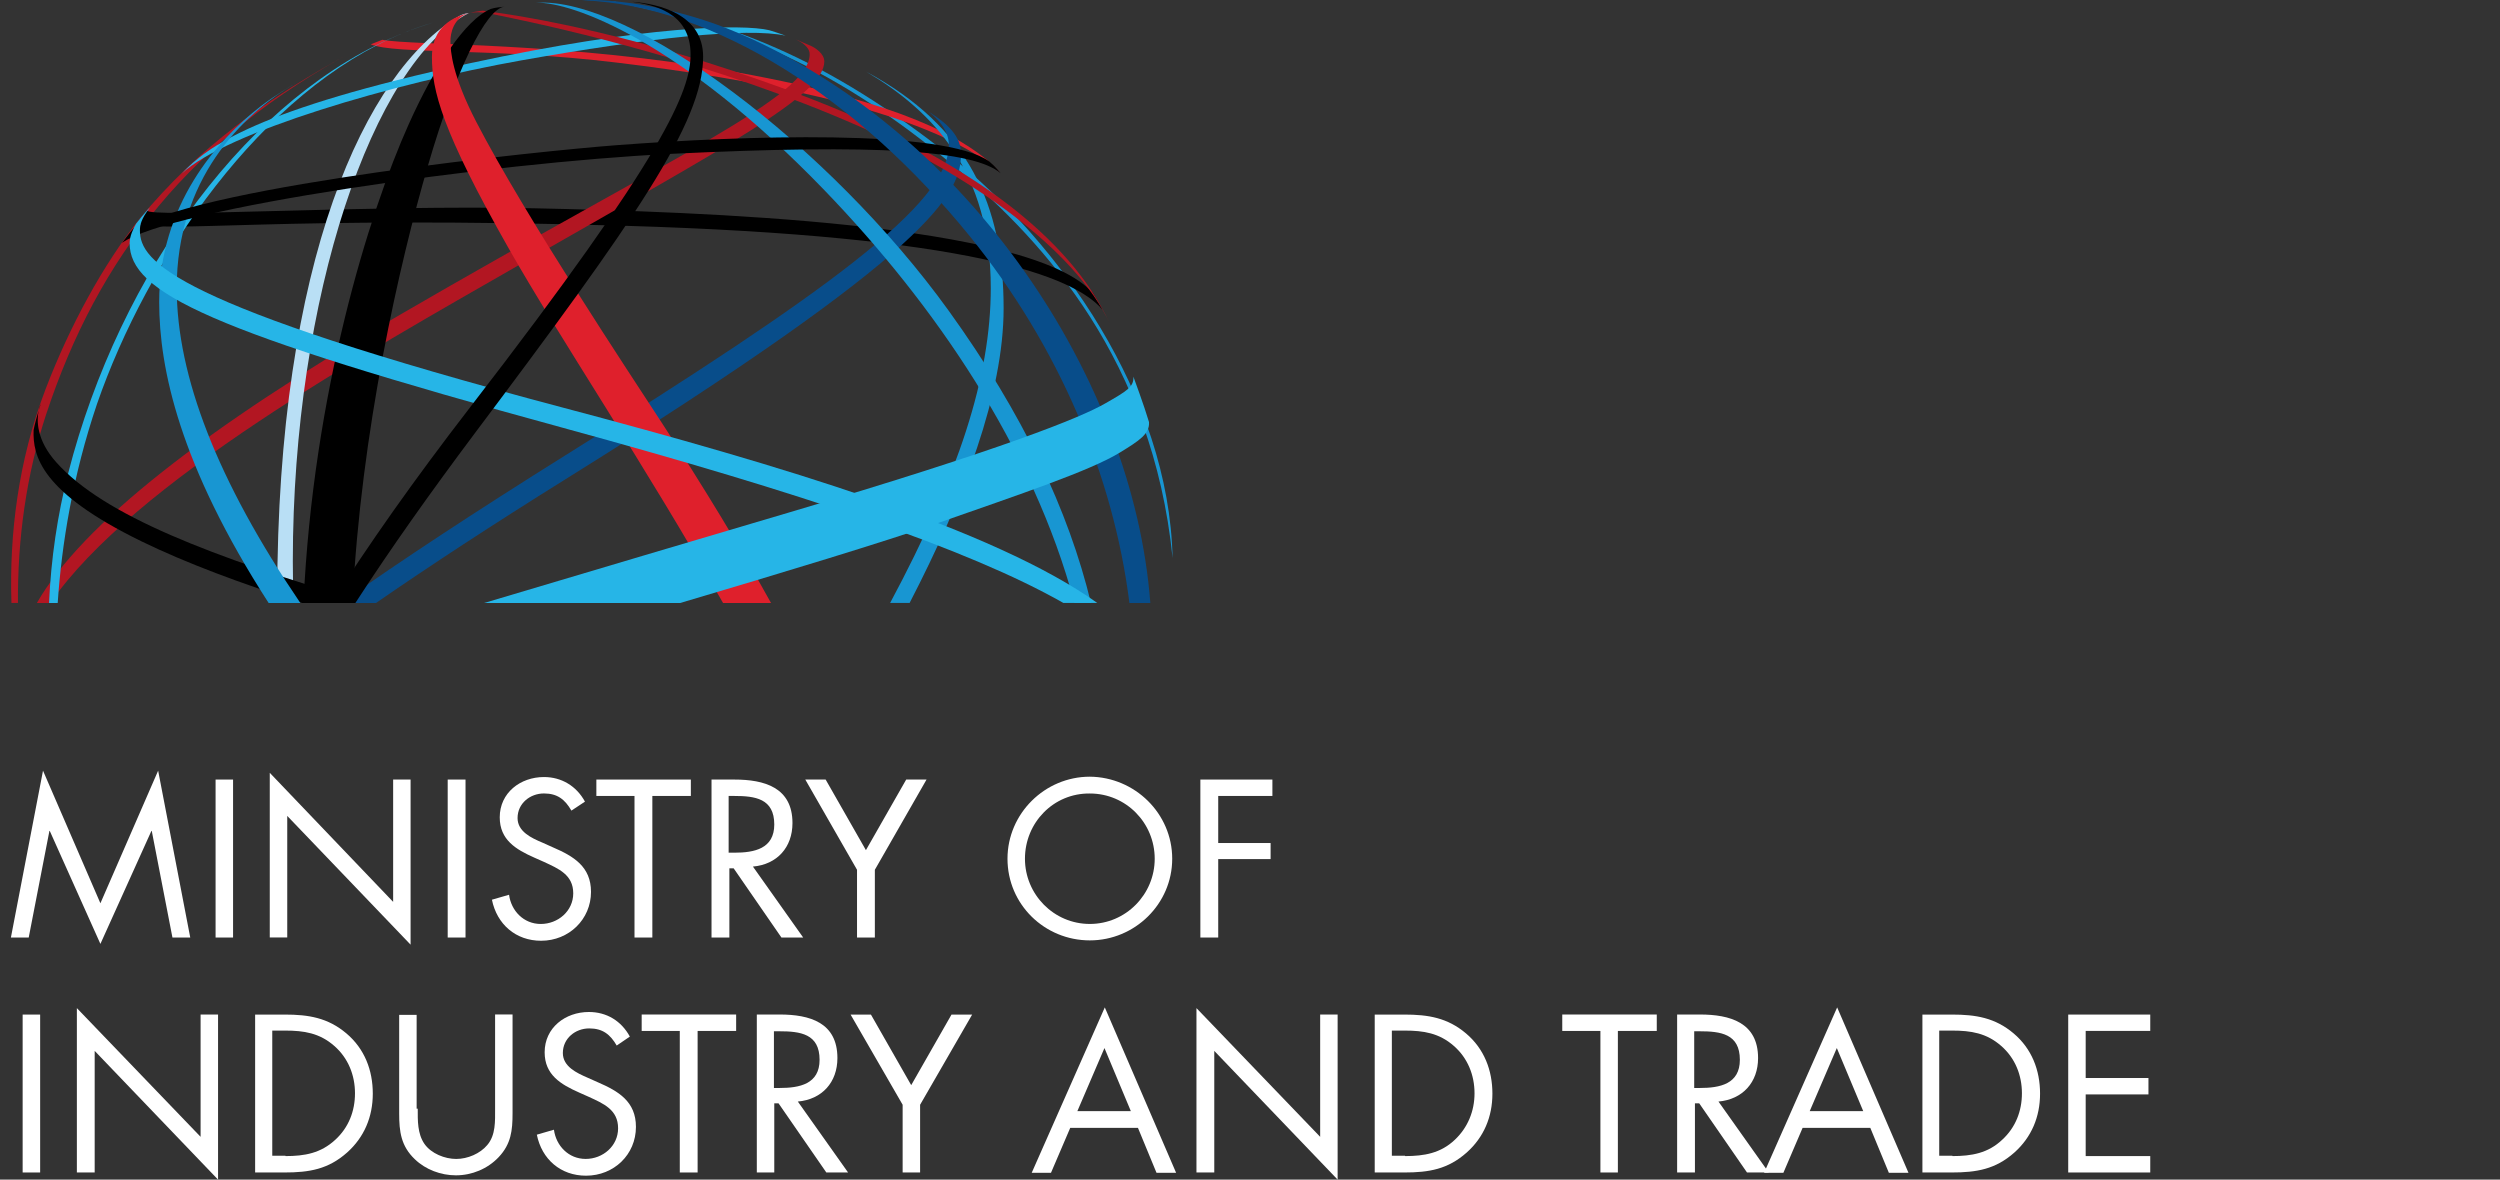 <?xml version="1.0" encoding="utf-8"?>
<!-- Generator: Adobe Illustrator 16.0.0, SVG Export Plug-In . SVG Version: 6.00 Build 0)  -->
<!DOCTYPE svg PUBLIC "-//W3C//DTD SVG 1.1//EN" "http://www.w3.org/Graphics/SVG/1.1/DTD/svg11.dtd">
<svg version="1.1" id="Layer_1" xmlns="http://www.w3.org/2000/svg" xmlns:xlink="http://www.w3.org/1999/xlink" x="0px" y="0px"
	 width="129.279px" height="61px" viewBox="-4.631 -2.185 129.279 61" enable-background="new -4.631 -2.185 129.279 61"
	 xml:space="preserve">
<rect x="-4.631" y="-2.185" width="129.279" height="61" fill="#333333" stroke="none"/>
<g>
	<defs>
		<rect id="SVGID_1_" x="-4.631" y="-2.185" width="129.279" height="61"/>
	</defs>
	<clipPath id="SVGID_2_">
		<use xlink:href="#SVGID_1_"  overflow="visible"/>
	</clipPath>
	<path clip-path="url(#SVGID_2_)" fill="#1896D2" d="M56.005,26.67c-0.184-8.42-5.943-16.387-11.456-20.752
		c-6.435-5.097-11.646-7.142-17.655-8.06c5.62,1.134,11.1,2.851,18.066,8.761C49.344,10.338,54.972,16.44,56.005,26.67"/>
</g>
<g>
	<defs>
		<rect id="SVGID_3_" x="-4.631" y="-2.185" width="129.279" height="61"/>
	</defs>
	<clipPath id="SVGID_4_">
		<use xlink:href="#SVGID_3_"  overflow="visible"/>
	</clipPath>
	<path clip-path="url(#SVGID_4_)" fill="#B21622" d="M2.592,9.12c-1.895,2.386-3.614,5.546-4.866,8.817
		c-1.42,3.712-1.88,7.523-1.765,11.058h0.336c-0.025-3.308,0.438-6.658,1.459-9.755C0.46,11.052,5.239,4.987,13.733,0.413
		C9.071,2.937,5.604,5.489,2.592,9.12"/>
</g>
<g>
	<defs>
		<rect id="SVGID_5_" x="-4.631" y="-2.185" width="129.279" height="61"/>
	</defs>
	<clipPath id="SVGID_6_">
		<use xlink:href="#SVGID_5_"  overflow="visible"/>
	</clipPath>
	<path clip-path="url(#SVGID_6_)" fill="#DF202C" d="M46.43,6.101c-1.33-1.077-4.161-2.957-12.92-4.54
		c-8.893-1.607-16.724-1.368-18.373-1.689l-0.596,0.236c1.287,0.527,6.308,0.167,12.713,0.943c6.402,0.777,16.11,2.357,19.819,5.671
		L46.43,6.101z"/>
</g>
<g>
	<defs>
		<rect id="SVGID_7_" x="-4.631" y="-2.185" width="129.279" height="61"/>
	</defs>
	<clipPath id="SVGID_8_">
		<use xlink:href="#SVGID_7_"  overflow="visible"/>
	</clipPath>
	<path clip-path="url(#SVGID_8_)" d="M52.385,13.834c-1.497-1.756-6.876-3.813-24.668-4.342C9.65,8.957,4.028,9.897,2.421,9.362
		c0,0,0.414-0.524,0.554-0.666C2.977,9.102,14.344,8.4,22.958,8.585C31.35,8.765,48.78,9.305,51.908,13
		C52.126,13.353,52.385,13.834,52.385,13.834"/>
</g>
<g>
	<defs>
		<rect id="SVGID_9_" x="-4.631" y="-2.185" width="129.279" height="61"/>
	</defs>
	<clipPath id="SVGID_10_">
		<use xlink:href="#SVGID_9_"  overflow="visible"/>
	</clipPath>
	<path clip-path="url(#SVGID_10_)" fill="#B21622" d="M36.518-0.145c-0.051-0.022-0.087-0.037-0.087-0.037
		S36.467-0.167,36.518-0.145"/>
</g>
<g>
	<defs>
		<rect id="SVGID_11_" x="-4.631" y="-2.185" width="129.279" height="61"/>
	</defs>
	<clipPath id="SVGID_12_">
		<use xlink:href="#SVGID_11_"  overflow="visible"/>
	</clipPath>
	<path clip-path="url(#SVGID_12_)" fill="#B21622" d="M37.292,0.182c-0.18-0.078-0.594-0.254-0.772-0.328
		c0.204,0.089,0.718,0.354,0.718,0.767c0,2.177-7.039,5.252-21.158,13.455C5.97,19.951-0.407,24.948-2.725,28.998h0.697
		c4.263-6.207,16.321-12.942,24.192-17.453C33.137,5.259,37.995,2.715,37.995,0.993C37.995,0.586,37.522,0.284,37.292,0.182"/>
</g>
<g>
	<defs>
		<rect id="SVGID_13_" x="-4.631" y="-2.185" width="129.279" height="61"/>
	</defs>
	<clipPath id="SVGID_14_">
		<use xlink:href="#SVGID_13_"  overflow="visible"/>
	</clipPath>
	<path clip-path="url(#SVGID_14_)" fill="#B9DFF5" d="M9.704,28.627c0,0.123,0.002,0.247,0.004,0.368h0.84
		c-0.021-0.714-0.037-1.431-0.037-2.15c0-13.67,4.147-25.803,9.099-28.354c0,0-0.256,0.012-0.511,0.162
		C14.263,1.498,9.704,11.31,9.704,28.627"/>
</g>
<g>
	<defs>
		<rect id="SVGID_15_" x="-4.631" y="-2.185" width="129.279" height="61"/>
	</defs>
	<clipPath id="SVGID_16_">
		<use xlink:href="#SVGID_15_"  overflow="visible"/>
	</clipPath>
	<path clip-path="url(#SVGID_16_)" fill="#26B5E7" d="M-1.11,22.303c-0.549,2.138-0.882,4.396-0.985,6.693h0.448
		c0.202-3.009,0.771-6.567,2.033-10.293c2.598-7.5,8.498-16.194,15.883-19.199C8.313,2.685,1.568,11.847-1.11,22.303"/>
</g>
<g>
	<defs>
		<rect id="SVGID_17_" x="-4.631" y="-2.185" width="129.279" height="61"/>
	</defs>
	<clipPath id="SVGID_18_">
		<use xlink:href="#SVGID_17_"  overflow="visible"/>
	</clipPath>
	<path clip-path="url(#SVGID_18_)" fill="#26B5E7" d="M16.269-0.494c0.505-0.201,1.016-0.381,1.529-0.533
		C17.281-0.88,16.774-0.699,16.269-0.494"/>
</g>
<g>
	<defs>
		<rect id="SVGID_19_" x="-4.631" y="-2.185" width="129.279" height="61"/>
	</defs>
	<clipPath id="SVGID_20_">
		<use xlink:href="#SVGID_19_"  overflow="visible"/>
	</clipPath>
	<path clip-path="url(#SVGID_20_)" fill="#26B5E7" d="M35.992-0.34c-1.987-0.433-7.086,0.109-13.657,1.276
		C15.71,2.114,7.046,4.651,4.772,6.79c1.313-1.401,3.883-3.328,14.925-5.711c9.08-1.959,14.098-2.024,15.451-1.702
		C35.536-0.51,35.992-0.34,35.992-0.34"/>
</g>
<g>
	<defs>
		<rect id="SVGID_21_" x="-4.631" y="-2.185" width="129.279" height="61"/>
	</defs>
	<clipPath id="SVGID_22_">
		<use xlink:href="#SVGID_21_"  overflow="visible"/>
	</clipPath>
	<path clip-path="url(#SVGID_22_)" fill="#1896D2" d="M40.161,1.522c3.507,2.07,6.443,5.207,6.443,11.187
		c0,4.582-1.672,9.681-5.205,16.286h1.007c2.819-5.45,4.862-10.854,4.862-15.237C47.268,8.435,45.463,4.378,40.161,1.522"/>
</g>
<g>
	<defs>
		<rect id="SVGID_23_" x="-4.631" y="-2.185" width="129.279" height="61"/>
	</defs>
	<clipPath id="SVGID_24_">
		<use xlink:href="#SVGID_23_"  overflow="visible"/>
	</clipPath>
	<path clip-path="url(#SVGID_24_)" d="M-2.631,19.047c0.061-0.201,0.107-0.343,0.107-0.343S-2.588,18.829-2.631,19.047"/>
</g>
<g>
	<defs>
		<rect id="SVGID_25_" x="-4.631" y="-2.185" width="129.279" height="61"/>
	</defs>
	<clipPath id="SVGID_26_">
		<use xlink:href="#SVGID_25_"  overflow="visible"/>
	</clipPath>
	<path clip-path="url(#SVGID_26_)" d="M-1.72,21.722c-1.037-1.16-1.017-2.169-0.911-2.675c-0.085,0.286-0.204,0.691-0.262,1.007
		c-0.047,1.339,0.366,3.213,5.581,5.756c2.322,1.133,5.165,2.183,8.295,3.186h3.345C6.248,26.587,0.727,24.463-1.72,21.722"/>
</g>
<g>
	<defs>
		<rect id="SVGID_27_" x="-4.631" y="-2.185" width="129.279" height="61"/>
	</defs>
	<clipPath id="SVGID_28_">
		<use xlink:href="#SVGID_27_"  overflow="visible"/>
	</clipPath>
	<path clip-path="url(#SVGID_28_)" fill="#1896D2" d="M10.659,2.111c0,0-1.059,0.618-1.829,1.215
		c-2.232,1.727-5.229,5.103-5.229,10.11c0,3.429,1.05,8.41,5.659,15.56h1.64c-4.277-6.297-6.392-11.729-6.392-16.292
		C4.509,7.125,7.826,3.769,10.659,2.111"/>
</g>
<g>
	<defs>
		<rect id="SVGID_29_" x="-4.631" y="-2.185" width="129.279" height="61"/>
	</defs>
	<clipPath id="SVGID_30_">
		<use xlink:href="#SVGID_29_"  overflow="visible"/>
	</clipPath>
	<path clip-path="url(#SVGID_30_)" fill="#084D8A" d="M43.401,3.594c0.441,0.356,1.034,0.925,1.034,1.729
		c0,3.03-6.426,7.66-19.808,16.024c-4.659,2.914-8.493,5.437-11.633,7.651h1.815c2.749-1.901,5.991-4.025,9.817-6.41
		C43.699,10.709,45.064,7.79,45.064,5.774C45.064,4.856,44.39,4.227,43.401,3.594"/>
</g>
<g>
	<defs>
		<rect id="SVGID_31_" x="-4.631" y="-2.185" width="129.279" height="61"/>
	</defs>
	<clipPath id="SVGID_32_">
		<use xlink:href="#SVGID_31_"  overflow="visible"/>
	</clipPath>
	<path clip-path="url(#SVGID_32_)" fill="#B21622" d="M19.698-1.527c0.56-0.066,0.849,0.01,1.91,0.231
		c2.83,0.59,10.666,2.338,18.171,5.635c5.658,2.483,11.162,6.314,12.984,10.215c-1.04-2.246-4.222-7.529-16.667-12.087
		c-7.773-2.846-13.167-3.76-15.765-4.101C20.331-1.633,19.838-1.573,19.698-1.527"/>
</g>
<g>
	<defs>
		<rect id="SVGID_33_" x="-4.631" y="-2.185" width="129.279" height="61"/>
	</defs>
	<clipPath id="SVGID_34_">
		<use xlink:href="#SVGID_33_"  overflow="visible"/>
	</clipPath>
	<path clip-path="url(#SVGID_34_)" fill="#1896D2" d="M23.105-2.042c1.847-0.053,7.457,1.981,14.89,9.687
		c5.688,5.897,10.789,13.328,12.935,21.352h0.854c-1.155-4.77-3.506-9.774-7.365-15.126C38.258,5.327,27.985-2.376,23.105-2.042"/>
</g>
<g>
	<defs>
		<rect id="SVGID_35_" x="-4.631" y="-2.185" width="129.279" height="61"/>
	</defs>
	<clipPath id="SVGID_36_">
		<use xlink:href="#SVGID_35_"  overflow="visible"/>
	</clipPath>
	<path clip-path="url(#SVGID_36_)" d="M16.505,4.238c-2.079,4.634-4.946,13.942-5.442,24.758h2.534
		c0.43-8.828,2.442-17.614,3.903-22.621c1.428-4.903,3.005-8.141,3.969-8.216C21.31-1.825,20.952-1.796,20.74-1.72
		C19.417-1.157,17.852,1.242,16.505,4.238"/>
</g>
<g>
	<defs>
		<rect id="SVGID_37_" x="-4.631" y="-2.185" width="129.279" height="61"/>
	</defs>
	<clipPath id="SVGID_38_">
		<use xlink:href="#SVGID_37_"  overflow="visible"/>
	</clipPath>
	<path clip-path="url(#SVGID_38_)" d="M47.116,6.773c-1.414-1.184-6.291-1.521-17.08-1.001C20.794,6.219,4.144,8.589,1.677,10.377
		c0,0,0.404-0.539,0.622-0.792c4.188-2.241,21.116-3.969,24.908-4.259c6.555-0.499,16.989-0.863,19.326,0.844
		C46.848,6.43,47.116,6.773,47.116,6.773"/>
</g>
<g>
	<defs>
		<rect id="SVGID_39_" x="-4.631" y="-2.185" width="129.279" height="61"/>
	</defs>
	<clipPath id="SVGID_40_">
		<use xlink:href="#SVGID_39_"  overflow="visible"/>
	</clipPath>
	<path clip-path="url(#SVGID_40_)" fill="#DF202C" d="M20.004,4.129c-1.25-2.411-1.342-3.646-1.342-4.205
		c0-0.333,0.13-1.235,1.035-1.451c-1.316,0.278-1.992,1.079-1.992,2.285c0,1.725,0.493,3.776,3.976,9.914
		c2.61,4.601,7.083,11.247,11.078,18.325h2.482c-1.559-2.811-3.442-5.937-5.723-9.432C28.02,17.261,22.512,8.972,20.004,4.129"/>
</g>
<g>
	<defs>
		<rect id="SVGID_41_" x="-4.631" y="-2.185" width="129.279" height="61"/>
	</defs>
	<clipPath id="SVGID_42_">
		<use xlink:href="#SVGID_41_"  overflow="visible"/>
	</clipPath>
	<path clip-path="url(#SVGID_42_)" fill="#26B5E7" d="M24.491,18.897C4.325,13.556,2.604,11.338,2.604,9.735
		c0-0.267,0.049-0.581,0.511-1.18C2.884,8.759,2.42,9.36,2.42,9.36c-0.165,0.277-0.348,0.684-0.348,1.026
		c0,2.56,4.079,4.548,22.428,9.558c12.341,3.372,20.938,6.253,25.859,9.051h1.752C46.75,25.172,35.779,21.887,24.491,18.897"/>
</g>
<g>
	<defs>
		<rect id="SVGID_43_" x="-4.631" y="-2.185" width="129.279" height="61"/>
	</defs>
	<clipPath id="SVGID_44_">
		<use xlink:href="#SVGID_43_"  overflow="visible"/>
	</clipPath>
	<path clip-path="url(#SVGID_44_)" fill="#084D8A" d="M33.688-0.417c-3.448-1.5-6.815-1.839-8.236-1.756
		c6.931,0.258,14.364,5.195,20.024,12.151c4.68,5.754,7.481,12.497,8.297,19.019h1.081C53.979,17.411,45.465,4.71,33.688-0.417"/>
</g>
<g>
	<defs>
		<rect id="SVGID_45_" x="-4.631" y="-2.185" width="129.279" height="61"/>
	</defs>
	<clipPath id="SVGID_46_">
		<use xlink:href="#SVGID_45_"  overflow="visible"/>
	</clipPath>
	<path clip-path="url(#SVGID_46_)" d="M28.045-2.094c1.033,0.159,3.035,0.485,3.035,2.73c0,1.847-1.284,5.148-11.382,18.216
		c-2.988,3.869-5.337,7.223-7.187,10.145h1.234c1.825-2.819,3.914-5.758,6.178-8.779C28.152,9.258,31.729,4.166,31.729,0.75
		C31.729-1.441,29.447-1.99,28.045-2.094"/>
</g>
<rect x="-4.631" y="-2.185" fill="none" width="129.279" height="61"/>
<path fill="#26B5E7" d="M52.524,18.676c-1.255,0.725-5.229,2.348-16.373,5.646c-4.369,1.291-10.195,3.016-15.749,4.675h10.14
	c5.229-1.548,10.636-3.188,13.237-4.102c4.428-1.553,7.958-2.732,9.511-3.684c0.995-0.61,1.537-0.96,1.496-1.57
	c-0.239-0.813-0.807-2.348-0.807-2.348C54.008,17.822,53.651,18.031,52.524,18.676"/>
<rect x="-4.631" y="-2.185" fill="none" width="129.279" height="61"/>
<polygon fill="#FFFFFF" points="-2.407,37.667 0.561,44.525 3.547,37.667 5.207,46.296 4.286,46.296 3.217,40.784 3.198,40.784 
	0.561,46.626 -2.057,40.784 -2.076,40.784 -3.146,46.296 -4.067,46.296 "/>
<rect x="-4.631" y="-2.185" fill="none" width="129.279" height="61"/>
<rect x="6.517" y="38.127" fill="#FFFFFF" width="0.904" height="8.169"/>
<rect x="-4.631" y="-2.185" fill="none" width="129.279" height="61"/>
<polygon fill="#FFFFFF" points="9.319,37.778 15.699,44.452 15.699,38.127 16.601,38.127 16.601,46.665 10.223,40.007 
	10.223,46.293 9.319,46.293 "/>
<rect x="-4.631" y="-2.185" fill="none" width="129.279" height="61"/>
<rect x="18.52" y="38.127" fill="#FFFFFF" width="0.922" height="8.169"/>
<rect x="-4.631" y="-2.185" fill="none" width="129.279" height="61"/>
<path fill="#FFFFFF" d="M24.918,39.733c-0.333-0.573-0.719-0.887-1.42-0.887c-0.719,0-1.365,0.517-1.365,1.272
	c0,0.702,0.72,1.033,1.291,1.273l0.534,0.24c1.07,0.461,1.973,0.995,1.973,2.305c0,1.42-1.142,2.527-2.58,2.527
	c-1.309,0-2.286-0.849-2.544-2.123l0.886-0.256c0.109,0.829,0.754,1.511,1.64,1.511s1.679-0.663,1.679-1.586
	c0-0.957-0.756-1.271-1.513-1.623l-0.498-0.221c-0.958-0.425-1.79-0.921-1.79-2.085c0-1.271,1.07-2.083,2.287-2.083
	c0.904,0,1.678,0.461,2.12,1.272L24.918,39.733z"/>
<rect x="-4.631" y="-2.185" fill="none" width="129.279" height="61"/>
<polygon fill="#FFFFFF" points="29.103,46.296 28.18,46.296 28.18,38.975 26.208,38.975 26.208,38.127 31.094,38.127 31.094,38.975 
	29.103,38.975 "/>
<rect x="-4.631" y="-2.185" fill="none" width="129.279" height="61"/>
<path fill="#FFFFFF" d="M33.067,41.909L33.067,41.909h0.277c1.032,0,2.064-0.203,2.064-1.458c0-1.348-0.995-1.476-2.083-1.476
	h-0.277v2.934H33.067z M33.067,46.296h-0.904v-8.169h1.181c1.549,0,3.005,0.407,3.005,2.249c0,1.255-0.792,2.14-2.045,2.251
	l2.599,3.669h-1.125l-2.47-3.578h-0.222v3.578H33.067z"/>
<rect x="-4.631" y="-2.185" fill="none" width="129.279" height="61"/>
<polygon fill="#FFFFFF" points="37.012,38.127 38.064,38.127 40.147,41.778 42.23,38.127 43.282,38.127 40.609,42.793 
	40.609,46.296 39.687,46.296 39.687,42.793 "/>
<rect x="-4.631" y="-2.185" fill="none" width="129.279" height="61"/>
<path fill="#FFFFFF" d="M48.371,42.222L48.371,42.222c0,1.844,1.492,3.372,3.355,3.372c1.862,0,3.355-1.528,3.355-3.372
	c0-1.846-1.475-3.374-3.355-3.374C49.846,38.827,48.371,40.357,48.371,42.222 M55.986,42.222c0,2.34-1.936,4.222-4.259,4.222
	c-2.342,0-4.259-1.862-4.259-4.222c0-2.342,1.936-4.243,4.259-4.243C54.051,37.999,55.986,39.88,55.986,42.222"/>
<rect x="-4.631" y="-2.185" fill="none" width="129.279" height="61"/>
<polygon fill="#FFFFFF" points="58.365,38.975 58.365,41.409 61.074,41.409 61.074,42.24 58.365,42.24 58.365,46.296 57.442,46.296 
	57.442,38.127 61.167,38.127 61.167,38.975 "/>
<rect x="-4.631" y="-2.185" fill="none" width="129.279" height="61"/>
<rect x="-3.46" y="50.28" fill="#FFFFFF" width="0.905" height="8.166"/>
<rect x="-4.631" y="-2.185" fill="none" width="129.279" height="61"/>
<polygon fill="#FFFFFF" points="-0.656,49.946 5.742,56.602 5.742,50.277 6.645,50.277 6.645,58.815 0.265,52.158 0.265,58.446 
	-0.656,58.446 "/>
<rect x="-4.631" y="-2.185" fill="none" width="129.279" height="61"/>
<path fill="#FFFFFF" d="M10.13,57.598L10.13,57.598c0.996,0,1.827-0.148,2.582-0.848c0.683-0.627,1.014-1.475,1.014-2.398
	c0-0.939-0.351-1.823-1.07-2.45c-0.755-0.665-1.566-0.794-2.544-0.794H9.448v6.472h0.682L10.13,57.598L10.13,57.598z M8.544,50.28
	h1.549c1.235,0,2.23,0.164,3.189,0.974c0.94,0.794,1.365,1.902,1.365,3.117c0,1.199-0.443,2.251-1.329,3.043
	c-0.978,0.867-1.953,1.032-3.244,1.032H8.562V50.28H8.544z"/>
<rect x="-4.631" y="-2.185" fill="none" width="129.279" height="61"/>
<path fill="#FFFFFF" d="M16.971,55.147c0,0.608-0.02,1.29,0.349,1.824c0.351,0.499,1.053,0.775,1.642,0.775
	c0.59,0,1.234-0.276,1.604-0.719c0.442-0.518,0.405-1.236,0.405-1.881v-4.87h0.903v5.108c0,0.885-0.073,1.586-0.718,2.269
	c-0.572,0.605-1.383,0.94-2.212,0.94c-0.776,0-1.568-0.296-2.122-0.831c-0.719-0.683-0.811-1.438-0.811-2.358v-5.108h0.903v4.849
	h0.056V55.147z"/>
<rect x="-4.631" y="-2.185" fill="none" width="129.279" height="61"/>
<path fill="#FFFFFF" d="M27.26,51.882c-0.333-0.572-0.72-0.886-1.421-0.886c-0.719,0-1.364,0.517-1.364,1.272
	c0,0.701,0.72,1.033,1.272,1.273l0.536,0.239c1.069,0.462,1.972,0.996,1.972,2.307c0,1.438-1.143,2.525-2.582,2.525
	c-1.309,0-2.287-0.848-2.543-2.121l0.884-0.257c0.112,0.831,0.756,1.511,1.642,1.511c0.884,0,1.676-0.663,1.676-1.585
	c0-0.961-0.754-1.274-1.51-1.623l-0.499-0.222c-0.959-0.425-1.789-0.921-1.789-2.084c0-1.272,1.069-2.084,2.287-2.084
	c0.921,0,1.677,0.461,2.119,1.272L27.26,51.882z"/>
<rect x="-4.631" y="-2.185" fill="none" width="129.279" height="61"/>
<polygon fill="#FFFFFF" points="31.444,58.446 30.522,58.446 30.522,51.127 28.551,51.127 28.551,50.277 33.436,50.277 
	33.436,51.127 31.444,51.127 "/>
<rect x="-4.631" y="-2.185" fill="none" width="129.279" height="61"/>
<path fill="#FFFFFF" d="M35.408,54.076L35.408,54.076h0.278c1.031,0,2.065-0.203,2.065-1.457c0-1.347-0.997-1.475-2.084-1.475H35.39
	v2.932H35.408z M35.408,58.446h-0.903v-8.169h1.182c1.548,0,2.986,0.408,2.986,2.252c0,1.253-0.793,2.137-2.047,2.249l2.599,3.668
	H38.1l-2.471-3.575h-0.221V58.446z"/>
<rect x="-4.631" y="-2.185" fill="none" width="129.279" height="61"/>
<polygon fill="#FFFFFF" points="39.354,50.28 40.406,50.28 42.489,53.93 44.573,50.28 45.641,50.28 42.949,54.944 42.949,58.446 
	42.046,58.446 42.046,54.944 "/>
<rect x="-4.631" y="-2.185" fill="none" width="129.279" height="61"/>
<path fill="#FFFFFF" d="M52.482,52.011L52.482,52.011l-1.401,3.263h2.766L52.482,52.011z M50.712,56.14l-0.995,2.323H48.72
	l3.78-8.554l3.688,8.554h-1.014l-0.959-2.323H50.712z"/>
<rect x="-4.631" y="-2.185" fill="none" width="129.279" height="61"/>
<polygon fill="#FFFFFF" points="57.24,49.946 63.637,56.602 63.637,50.277 64.54,50.277 64.54,58.815 58.161,52.158 58.161,58.446 
	57.24,58.446 "/>
<rect x="-4.631" y="-2.185" fill="none" width="129.279" height="61"/>
<path fill="#FFFFFF" d="M68.025,57.598L68.025,57.598c0.996,0,1.845-0.148,2.581-0.848c0.663-0.627,1.013-1.475,1.013-2.398
	c0-0.939-0.35-1.823-1.069-2.45c-0.756-0.665-1.567-0.794-2.542-0.794h-0.664v6.472h0.682V57.598L68.025,57.598z M66.44,50.28h1.549
	c1.235,0,2.23,0.164,3.189,0.974c0.94,0.794,1.366,1.902,1.366,3.117c0,1.199-0.442,2.251-1.329,3.043
	c-0.977,0.867-1.952,1.032-3.226,1.032h-1.531V50.28H66.44z"/>
<rect x="-4.631" y="-2.185" fill="none" width="129.279" height="61"/>
<polygon fill="#FFFFFF" points="79.032,58.446 78.129,58.446 78.129,51.127 76.156,51.127 76.156,50.277 81.043,50.277 
	81.043,51.127 79.032,51.127 "/>
<rect x="-4.631" y="-2.185" fill="none" width="129.279" height="61"/>
<path fill="#FFFFFF" d="M82.999,54.076L82.999,54.076h0.275c1.032,0,2.066-0.203,2.066-1.457c0-1.347-0.996-1.475-2.084-1.475
	h-0.277v2.932H82.999z M82.999,58.446h-0.903v-8.169h1.179c1.549,0,3.007,0.408,3.007,2.252c0,1.253-0.794,2.137-2.048,2.249
	l2.6,3.668h-1.125l-2.47-3.575h-0.222v3.575H82.999z"/>
<rect x="-4.631" y="-2.185" fill="none" width="129.279" height="61"/>
<path fill="#FFFFFF" d="M90.354,52.011L90.354,52.011l-1.402,3.263h2.768L90.354,52.011z M88.584,56.14l-0.994,2.323h-0.998
	l3.78-8.554l3.688,8.554h-1.015l-0.959-2.323H88.584z"/>
<rect x="-4.631" y="-2.185" fill="none" width="129.279" height="61"/>
<path fill="#FFFFFF" d="M96.33,57.598L96.33,57.598c0.994,0,1.844-0.148,2.58-0.848c0.683-0.627,1.016-1.475,1.016-2.398
	c0-0.939-0.351-1.823-1.071-2.45c-0.756-0.665-1.566-0.794-2.544-0.794h-0.662v6.472h0.683L96.33,57.598L96.33,57.598z M94.76,50.28
	h1.548c1.236,0,2.232,0.164,3.189,0.974c0.941,0.794,1.367,1.902,1.367,3.117c0,1.199-0.442,2.251-1.328,3.043
	c-0.978,0.867-1.953,1.032-3.245,1.032H94.78V50.28H94.76z"/>
<rect x="-4.631" y="-2.185" fill="none" width="129.279" height="61"/>
<polygon fill="#FFFFFF" points="102.32,50.28 106.562,50.28 106.562,51.125 103.223,51.125 103.223,53.561 106.469,53.561 
	106.469,54.409 103.223,54.409 103.223,57.598 106.562,57.598 106.562,58.446 102.32,58.446 "/>
</svg>
